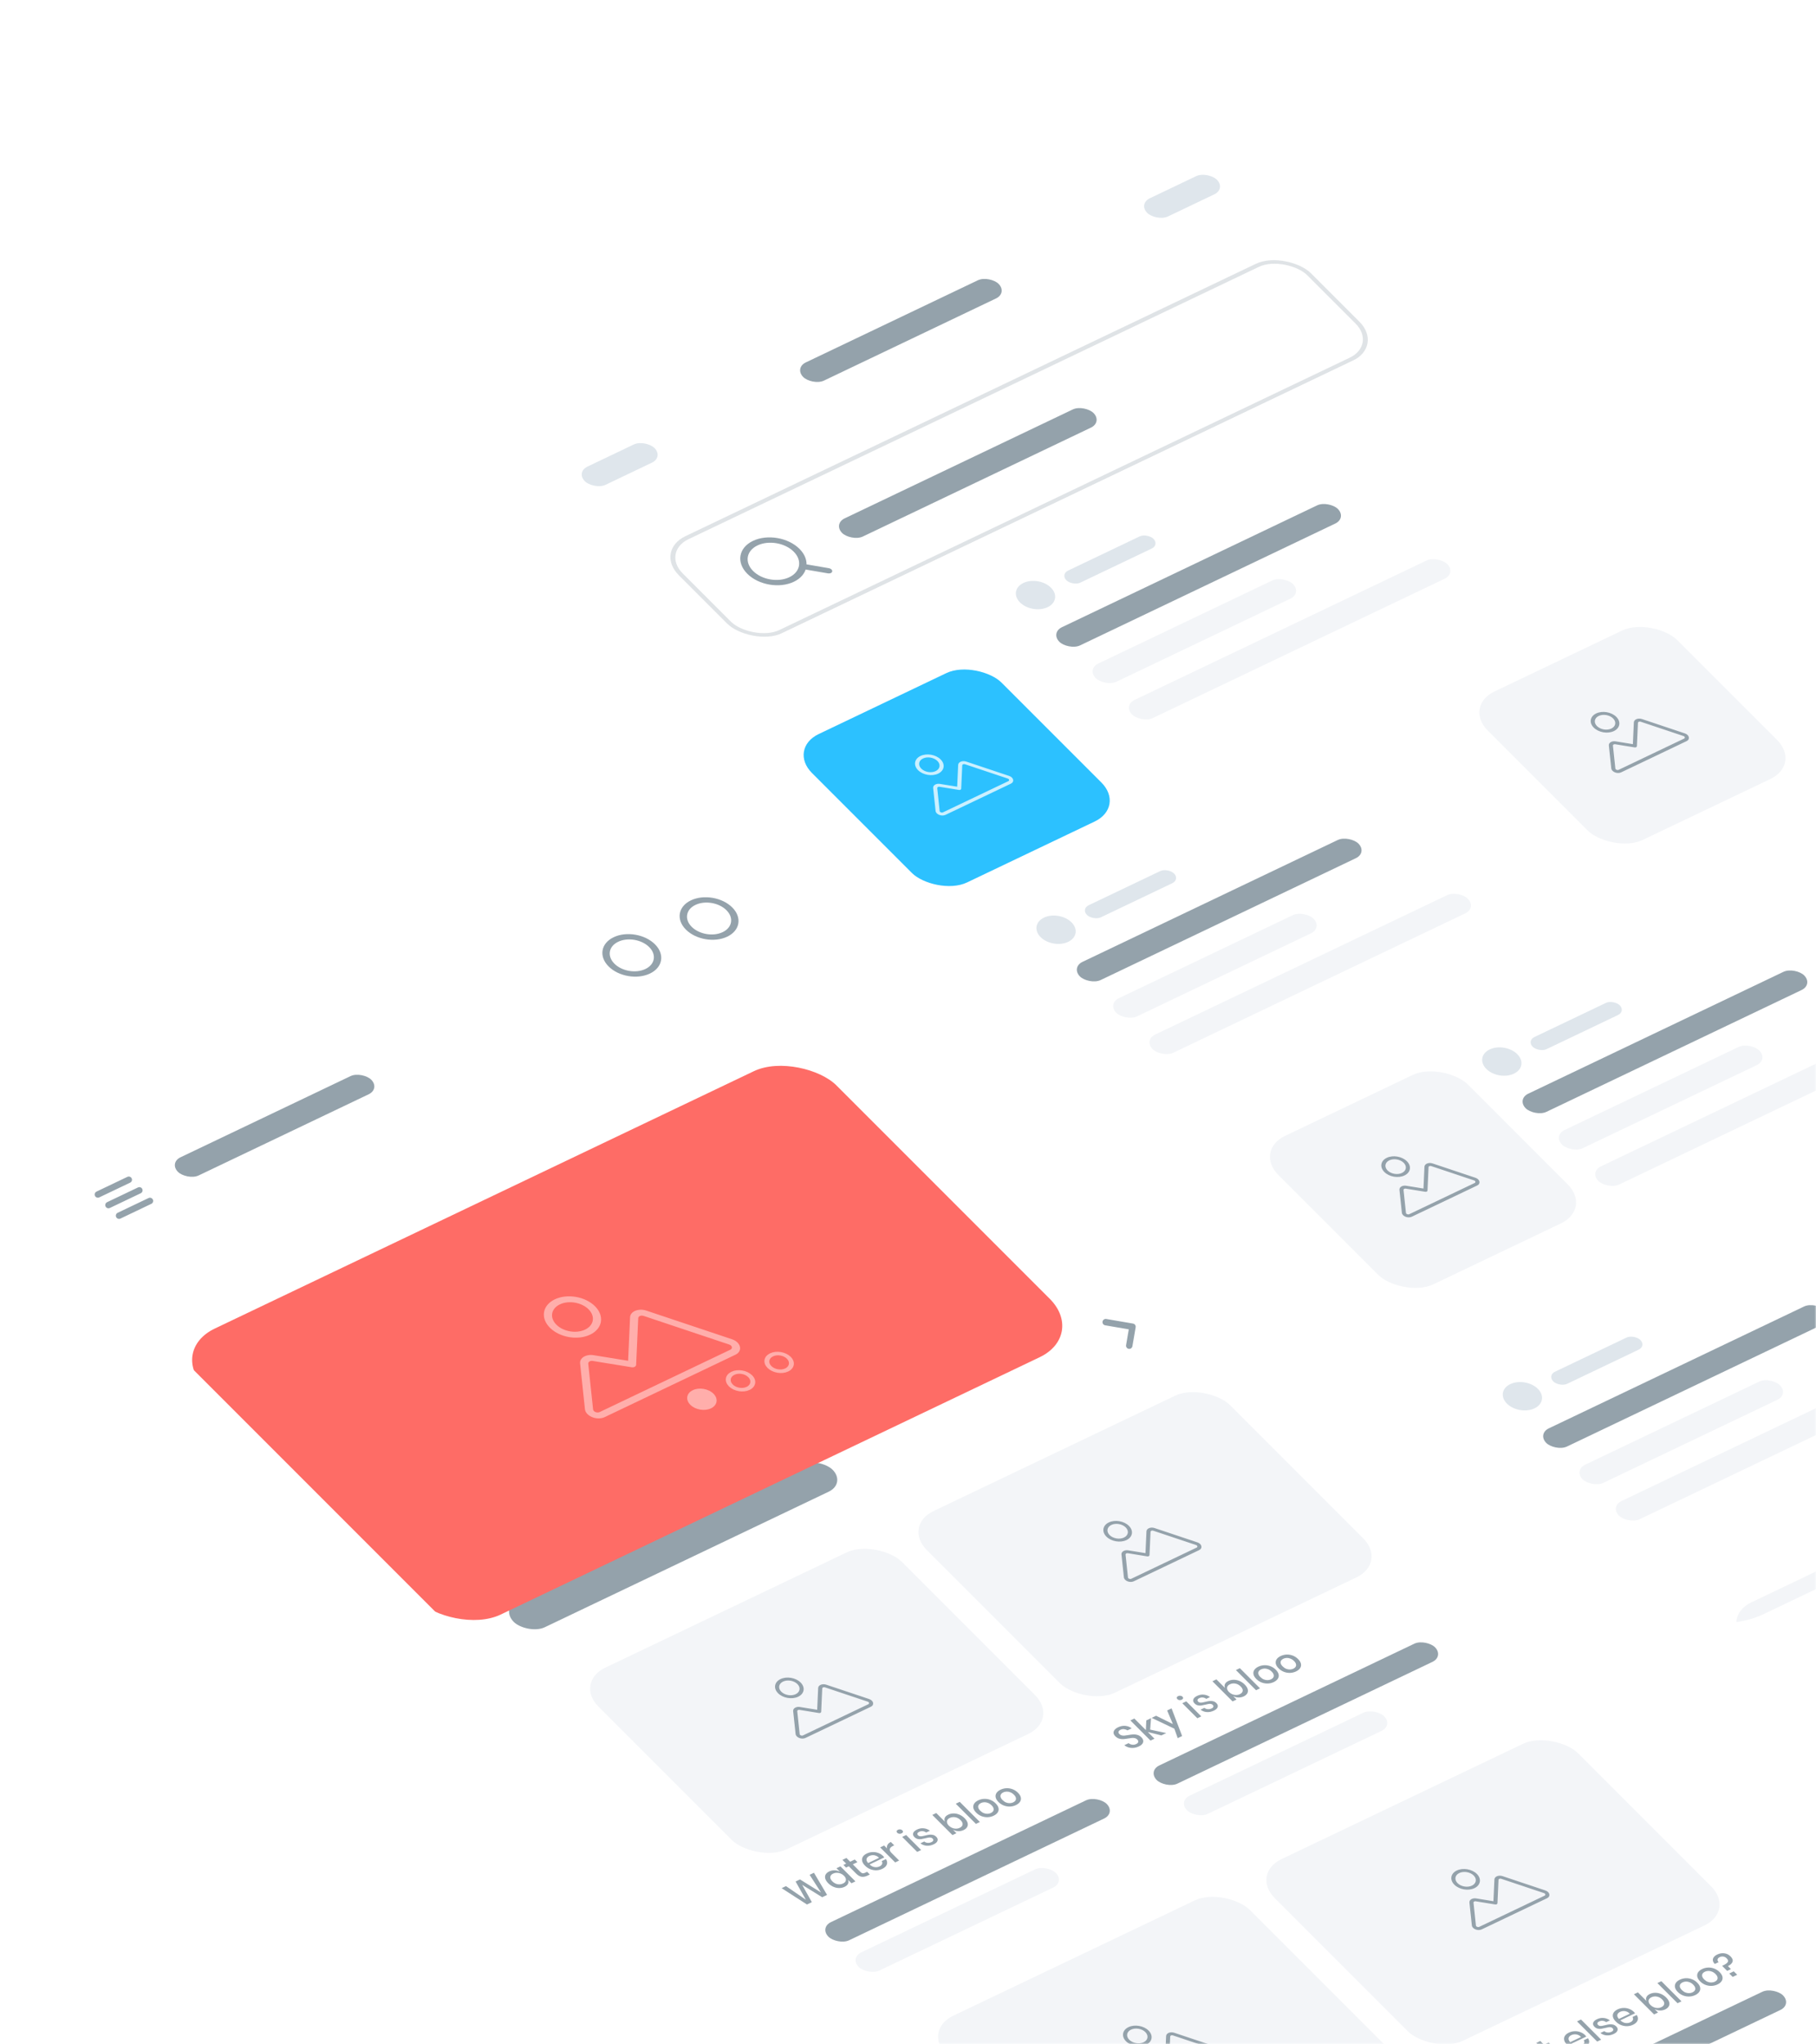 <svg fill="none" height="674" viewBox="0 0 599 674" width="599" xmlns="http://www.w3.org/2000/svg" xmlns:xlink="http://www.w3.org/1999/xlink"><filter id="a" color-interpolation-filters="sRGB" filterUnits="userSpaceOnUse" height="321.066" width="430.009" x="-8.168" y="282.345"><feFlood flood-opacity="0" result="BackgroundImageFix"/><feColorMatrix in="SourceAlpha" type="matrix" values="0 0 0 0 0 0 0 0 0 0 0 0 0 0 0 0 0 0 127 0"/><feOffset dy="24.658"/><feGaussianBlur stdDeviation="31.849"/><feColorMatrix type="matrix" values="0 0 0 0 0.996 0 0 0 0 0.424 0 0 0 0 0.4 0 0 0 0.5 0"/><feBlend in2="BackgroundImageFix" mode="normal" result="effect1_dropShadow"/><feBlend in="SourceGraphic" in2="effect1_dropShadow" mode="normal" result="shape"/></filter><filter id="b" color-interpolation-filters="sRGB" filterUnits="userSpaceOnUse" height="170.696" width="203.37" x="213.865" y="171.141"><feFlood flood-opacity="0" result="BackgroundImageFix"/><feColorMatrix in="SourceAlpha" type="matrix" values="0 0 0 0 0 0 0 0 0 0 0 0 0 0 0 0 0 0 127 0"/><feOffset dy="21.307"/><feGaussianBlur stdDeviation="22.99"/><feColorMatrix type="matrix" values="0 0 0 0 0.173 0 0 0 0 0.757 0 0 0 0 1 0 0 0 0.5 0"/><feBlend in2="BackgroundImageFix" mode="normal" result="effect1_dropShadow"/><feBlend in="SourceGraphic" in2="effect1_dropShadow" mode="normal" result="shape"/></filter><filter id="c" color-interpolation-filters="sRGB" filterUnits="userSpaceOnUse" height="170.696" width="203.37" x="590.564" y="332.242"><feFlood flood-opacity="0" result="BackgroundImageFix"/><feColorMatrix in="SourceAlpha" type="matrix" values="0 0 0 0 0 0 0 0 0 0 0 0 0 0 0 0 0 0 127 0"/><feOffset dy="21.307"/><feGaussianBlur stdDeviation="22.99"/><feColorMatrix type="matrix" values="0 0 0 0 0.996 0 0 0 0 0.424 0 0 0 0 0.4 0 0 0 0.5 0"/><feBlend in2="BackgroundImageFix" mode="normal" result="effect1_dropShadow"/><feBlend in="SourceGraphic" in2="effect1_dropShadow" mode="normal" result="shape"/></filter><clipPath id="d"><rect height="573.057" rx="28.229" transform="matrix(.903 -.431 .707 .707 -12 375.934)" width="264.651"/></clipPath><clipPath id="e"><path d="m0 0h264.651v67.751h-264.651z" transform="matrix(.903 -.431 .707 .707 -12 375.934)"/></clipPath><clipPath id="f"><path d="m0 0h16.938v16.938h-16.938z" transform="matrix(.903 -.431 .707 .707 27.242 392.594)"/></clipPath><clipPath id="g"><path d="m0 0h16.938v16.938h-16.938z" transform="matrix(.903 -.431 .707 .707 194.77 312.688)"/></clipPath><clipPath id="h"><path d="m0 0h16.938v16.938h-16.938z" transform="matrix(.903 -.431 .707 .707 220.25 300.535)"/></clipPath><clipPath id="i"><path d="m0 0h16.938v16.938h-16.938z" transform="matrix(.903 -.431 .707 .707 356.484 436.77)"/></clipPath><clipPath id="j"><path d="m0 0h36.698v8.469h-36.698z" transform="matrix(.903 -.431 .707 .707 224.703 460.223)"/></clipPath><clipPath id="k"><rect height="573.481" rx="28.25" transform="matrix(.903 -.431 .707 .707 150.652 139.02)" width="264.846"/></clipPath><clipPath id="l"><path d="m0 0h264.846v64.976h-264.846z" transform="matrix(.903 -.431 .707 .707 150.652 139.02)"/></clipPath><clipPath id="m"><path d="m0 0h22.6v22.6h-22.6z" transform="matrix(.903 -.431 .707 .707 239.184 182.355)"/></clipPath><mask id="n" height="674" maskUnits="userSpaceOnUse" width="599" x="0" y="0"><path d="m0 0h599v674h-599z" fill="#e6f1fa"/></mask><g mask="url(#n)"><g clip-path="url(#d)"><rect fill="#fff" height="573.057" rx="28.229" transform="matrix(.903 -.431 .707 .707 -12 375.934)" width="264.651"/><rect fill="#f3f5f8" height="84.688" rx="11.292" transform="matrix(.903 -.431 .707 .707 189.426 554.781)" width="110.8"/><g fill="#94a2ab"><path clip-rule="evenodd" d="m258.287 554.491c-1.466.699-1.723 2.197-.575 3.345 1.149 1.148 3.268 1.513 4.734.813 1.465-.699 1.723-2.196.574-3.345-1.148-1.148-3.267-1.512-4.733-.813zm-1.636 3.852c-1.608-1.608-1.248-3.705.804-4.684s5.019-.469 6.627 1.139 1.247 3.704-.805 4.683-5.019.469-6.626-1.138zm15.456-1.95c-.429-.144-.881.041-.895.365l-.345 7.695c-.006.134-.09.254-.232.33-.141.077-.328.103-.514.072l-6.408-1.039c-.42-.068-.777.15-.745.455l.799 7.534c.041.389.664.639 1.088.436l21.551-10.279c.42-.2.31-.685-.194-.854zm-2.243.22c.043-.974 1.398-1.527 2.687-1.096l14.104 4.716c1.512.505 1.843 1.96.583 2.561l-21.551 10.279c-1.272.607-3.141-.142-3.265-1.308l-.799-7.534c-.096-.914.976-1.568 2.235-1.364l5.684.922z" fill-rule="evenodd"/><path d="m268.482 617.529 4.324 7.305-1.606.765-6.612-4.089 3.196 5.719-1.606.766-8.359-5.38 1.433-.683 6.555 4.489-3.379-6.004 1.445-.689 6.933 4.308-3.757-5.823zm5.034-.437c.573-.274 1.173-.396 1.8-.368.627.029 1.207.185 1.74.47l-1.15-1.149 1.307-.624 4.95 4.949-1.307.624-1.15-1.15c.197.446.204.876.02 1.291-.183.414-.562.759-1.135 1.032-.55.263-1.145.396-1.784.4-.632.001-1.262-.132-1.89-.399s-1.202-.66-1.723-1.181c-.515-.515-.842-1.023-.98-1.523-.139-.5-.096-.953.128-1.361.232-.412.624-.749 1.174-1.011zm1.299.707c-.58.277-.9.646-.958 1.107-.057.452.17.932.679 1.441s1.082.828 1.719.957c.639.12 1.249.041 1.83-.236.367-.175.63-.397.789-.668.152-.276.19-.577.113-.903-.078-.325-.281-.653-.61-.982-.324-.324-.692-.568-1.106-.733-.42-.172-.841-.254-1.263-.247-.428.001-.826.089-1.193.264zm11.203-.581.889.889-.802.383c-.673.321-1.311.44-1.914.356-.601-.094-1.199-.437-1.791-1.03l-2.426-2.425-.905.432-.872-.871.906-.432-1.231-1.231 1.319-.629 1.231 1.231 1.525-.727.871.871-1.525.727 2.443 2.443c.282.282.541.446.779.491.245.043.536-.017.873-.177zm5.272-5.207c.167.167.299.321.394.462l-4.862 2.318c.532.499 1.089.79 1.671.875s1.121.009 1.618-.228c.436-.207.716-.469.84-.785.132-.32.089-.639-.13-.96l1.399-.667c.264.387.396.78.398 1.177s-.133.775-.406 1.135c-.278.354-.681.657-1.208.908-.612.292-1.256.449-1.934.472-.67.018-1.33-.1-1.981-.356-.651-.255-1.236-.644-1.757-1.165-.515-.515-.831-1.028-.946-1.538-.116-.511-.043-.98.22-1.406.27-.429.711-.79 1.323-1.082.619-.295 1.26-.45 1.922-.465.664-.025 1.295.081 1.892.317.6.227 1.115.556 1.547.988zm-1.346.602c-.308-.331-.65-.566-1.026-.705-.375-.149-.75-.208-1.127-.179-.376.02-.724.107-1.045.26-.512.244-.817.571-.916.981-.098.409.077.861.525 1.354zm2.648-3.094c-.109-.426-.058-.826.154-1.201.206-.382.569-.696 1.088-.944l1.114 1.114-.39.186c-.573.273-.925.605-1.055.994-.128.379.059.821.562 1.324l2.506 2.506-1.307.623-4.949-4.949 1.307-.623zm3.369-5.163c-.174-.173-.241-.354-.202-.54.039-.187.185-.341.437-.461.253-.12.512-.16.779-.119.274.037.498.143.672.316.173.174.234.353.181.537-.045.181-.194.332-.446.452s-.509.163-.769.128c-.261-.035-.478-.139-.652-.313zm2.928.726 4.949 4.95-1.307.623-4.949-4.949zm3.594-1.807c.742-.353 1.484-.486 2.226-.398.745.078 1.415.342 2.012.792l-1.239.59c-.323-.244-.687-.388-1.094-.433-.404-.055-.805.013-1.203.202-.328.157-.522.342-.579.555-.056.204.02.411.23.62.156.156.346.251.572.284.226.034.461.033.706-.005.253-.041.592-.114 1.017-.219.558-.143 1.027-.238 1.407-.287.388-.052.784-.029 1.188.071.406.089.776.301 1.111.637.414.413.546.845.399 1.296-.14.447-.55.833-1.231 1.157-.787.376-1.569.536-2.346.482-.769-.058-1.46-.32-2.075-.788l1.273-.607c.308.251.679.397 1.114.437.436.04.871-.044 1.307-.251.313-.15.495-.33.545-.539.052-.219-.021-.428-.219-.625-.174-.174-.38-.279-.619-.315-.24-.036-.49-.032-.75.012-.266.039-.609.114-1.028.225-.543.135-1.001.23-1.375.285-.367.051-.746.033-1.138-.054-.391-.097-.748-.307-1.071-.631-.419-.419-.559-.852-.419-1.299.142-.457.568-.855 1.279-1.194zm10.293-4.909c.55-.263 1.141-.394 1.773-.395.639-.004 1.273.127 1.901.394.627.266 1.199.657 1.714 1.172.521.521.851 1.032.989 1.532.139.499.092.955-.14 1.367-.224.407-.612.742-1.162 1.005-.573.273-1.173.396-1.8.368-.627-.029-1.203-.187-1.729-.476l1.15 1.15-1.307.623-6.647-6.647 1.307-.623 2.847 2.847c-.204-.442-.215-.87-.031-1.285.183-.415.562-.759 1.135-1.032zm.497 1.09c-.367.175-.627.4-.78.676-.158.271-.196.572-.113.903.078.326.278.651.601.974.33.329.701.577 1.115.742s.835.248 1.263.247c.422-.007.817-.098 1.183-.273.581-.277.904-.643.968-1.098.058-.461-.167-.946-.676-1.455-.503-.503-1.077-.818-1.722-.944-.645-.125-1.258-.05-1.839.228zm3.289-5.311 6.647 6.647-1.307.624-6.647-6.647zm6.106-.497c.611-.292 1.264-.453 1.956-.483.693-.029 1.369.082 2.027.334.659.252 1.245.635 1.76 1.15.521.521.836 1.039.944 1.554.108.514.019.99-.266 1.427-.286.437-.734.801-1.346 1.093-.611.291-1.264.452-1.956.482-.686.026-1.361-.085-2.027-.334-.665-.258-1.254-.644-1.769-1.159s-.827-1.03-.935-1.544c-.1-.519-.012-.994.266-1.428.286-.436.734-.801 1.346-1.092zm.889.889c-.336.16-.586.368-.749.622-.163.255-.207.55-.131.885.078.326.296.669.655 1.028.365.365.755.631 1.169.796.421.162.833.235 1.235.22.403-.015.773-.103 1.109-.264.336-.16.586-.368.749-.622.163-.255.206-.545.128-.871-.069-.329-.287-.677-.652-1.042-.359-.359-.75-.62-1.171-.781-.42-.172-.831-.25-1.233-.235-.403.016-.772.103-1.109.264zm6.467-4.398c.612-.292 1.264-.453 1.957-.482.693-.03 1.368.081 2.027.333.658.252 1.245.635 1.76 1.15.521.521.835 1.039.944 1.554.108.514.019.99-.267 1.427-.285.437-.734.801-1.345 1.093-.612.292-1.264.452-1.957.482-.685.026-1.361-.085-2.027-.333-.664-.258-1.254-.645-1.769-1.16s-.826-1.03-.935-1.544c-.1-.518-.011-.994.267-1.427.285-.437.734-.802 1.345-1.093zm.89.889c-.337.16-.586.368-.749.623-.163.254-.207.549-.131.885.077.325.295.668.655 1.027.365.365.754.631 1.168.796.421.162.833.235 1.236.22s.772-.103 1.108-.263c.337-.161.586-.368.749-.623s.206-.545.129-.871c-.07-.329-.287-.676-.653-1.042-.359-.359-.749-.619-1.171-.781-.419-.171-.83-.249-1.233-.234s-.772.103-1.108.263z"/><rect height="8.469" rx="4.234" transform="matrix(.903 -.431 .707 .707 270.27 635.625)" width="101.626"/></g><rect fill="#f3f5f8" height="8.469" rx="4.234" transform="matrix(.903 -.431 .707 .707 280.254 645.605)" width="71.985"/><rect fill="#f3f5f8" height="84.688" rx="11.292" transform="matrix(.903 -.431 .707 .707 304.199 669.551)" width="110.8"/><path clip-rule="evenodd" d="m373.06 669.26c-1.465.7-1.723 2.197-.574 3.346 1.148 1.148 3.267 1.512 4.733.813s1.723-2.197.575-3.345c-1.149-1.149-3.268-1.513-4.734-.814zm-1.636 3.852c-1.608-1.608-1.247-3.704.805-4.683s5.019-.469 6.626 1.138c1.608 1.608 1.248 3.705-.804 4.684s-5.019.469-6.627-1.139zm15.457-1.949c-.43-.144-.881.04-.896.365l-.345 7.695c-.006.134-.089.254-.231.33s-.328.102-.515.072l-6.408-1.039c-.419-.069-.777.15-.744.454l.798 7.535c.042.389.665.638 1.089.436l21.551-10.28c.42-.2.309-.685-.195-.853zm-2.244.22c.044-.975 1.398-1.527 2.687-1.096l14.105 4.715c1.511.505 1.842 1.96.582 2.561l-21.551 10.28c-1.272.606-3.141-.142-3.264-1.308l-.799-7.535c-.097-.913.976-1.568 2.234-1.364l5.685.923z" fill="#94a2ab" fill-rule="evenodd"/><rect fill="#f3f5f8" height="84.688" rx="11.292" transform="matrix(.903 -.431 .707 .707 297.715 503.129)" width="110.8"/><path clip-rule="evenodd" d="m366.576 502.839c-1.466.699-1.723 2.196-.575 3.345 1.149 1.148 3.268 1.512 4.734.813 1.465-.699 1.723-2.197.574-3.345-1.148-1.148-3.267-1.513-4.733-.813zm-1.636 3.851c-1.608-1.608-1.248-3.704.804-4.683 2.053-.979 5.019-.469 6.627 1.139 1.608 1.607 1.248 3.704-.805 4.683-2.052.979-5.019.469-6.626-1.139zm15.456-1.949c-.429-.144-.881.04-.895.365l-.345 7.695c-.006.134-.09.254-.231.33-.142.076-.329.102-.515.072l-6.408-1.039c-.419-.068-.777.15-.745.454l.799 7.535c.041.389.664.638 1.088.436l21.551-10.279c.42-.201.31-.686-.194-.854zm-2.243.22c.043-.975 1.398-1.527 2.687-1.096l14.104 4.715c1.512.505 1.843 1.96.583 2.561l-21.551 10.28c-1.272.606-3.141-.142-3.265-1.308l-.798-7.535c-.097-.913.975-1.568 2.234-1.364l5.684.923z" fill="#94a2ab" fill-rule="evenodd"/><path d="m376.494 572.882c.311.311.506.647.584 1.008.073.354-.005.705-.233 1.053s-.625.656-1.191.926c-.55.263-1.118.423-1.704.481-.591.052-1.154.003-1.69-.149-.535-.151-1.001-.398-1.399-.739l1.399-.667c.314.257.699.423 1.157.496.465.07.919 0 1.362-.212.398-.189.62-.419.666-.689.054-.273-.051-.542-.314-.805-.228-.228-.494-.375-.798-.442-.31-.073-.626-.095-.946-.066-.321.029-.742.088-1.262.177-.631.115-1.169.186-1.616.214-.439.023-.889-.032-1.351-.166-.461-.133-.886-.395-1.275-.784-.342-.341-.534-.692-.577-1.052-.044-.359.064-.703.324-1.03.254-.333.641-.624 1.16-.872.826-.393 1.635-.549 2.428-.468.801.078 1.487.352 2.059.823l-1.411.672c-.293-.214-.641-.348-1.046-.403-.403-.064-.807 0-1.212.194-.367.175-.587.39-.659.645-.078.25.021.512.297.788.215.215.471.359.768.429.291.065.592.085.906.059.314-.035.728-.095 1.241-.181.638-.118 1.183-.188 1.636-.21.455-.031.915.024 1.383.164.474.136.913.404 1.314.806zm6.574-.642-4.471-1.118 2.201 2.201-1.307.623-6.647-6.647 1.307-.623 3.809 3.808.136-3.183 1.571-.749-.291 3.774 5.309 1.143zm-1.735-6.483 5.53 2.736-1.884-4.475 1.457-.694 3.484 9.124-1.456.694-1.106-3.121-7.492-3.564zm7.029-5.475c-.174-.173-.241-.354-.202-.54.039-.187.185-.34.437-.461.252-.12.512-.16.778-.119.274.037.498.143.672.316.174.174.234.353.182.537-.046.181-.194.332-.446.452-.253.12-.509.163-.77.128s-.478-.139-.651-.313zm2.927.727 4.95 4.949-1.307.623-4.95-4.949zm3.595-1.808c.741-.353 1.483-.486 2.226-.398.744.078 1.415.342 2.011.792l-1.238.59c-.323-.244-.688-.388-1.094-.433-.405-.055-.806.013-1.203.202-.329.157-.522.342-.58.555-.056.204.021.411.23.62.156.156.347.251.573.285.225.033.461.032.706-.006.252-.041.591-.114 1.016-.219.558-.142 1.027-.238 1.408-.287.387-.052.783-.029 1.187.071.406.089.777.302 1.112.637.413.413.546.845.398 1.296-.14.447-.55.833-1.23 1.157-.787.376-1.569.536-2.346.482-.769-.057-1.461-.32-2.075-.788l1.273-.607c.307.252.679.397 1.114.437s.871-.044 1.306-.251c.314-.15.495-.329.545-.539.052-.219-.021-.428-.218-.625-.174-.174-.381-.279-.62-.315s-.489-.032-.749.012c-.267.039-.609.114-1.029.226-.542.134-1 .229-1.375.284-.366.051-.746.033-1.138-.054-.39-.097-.747-.307-1.07-.631-.42-.419-.559-.852-.419-1.299.141-.457.568-.855 1.279-1.194zm10.292-4.909c.551-.263 1.142-.394 1.773-.395.64-.004 1.273.127 1.901.394s1.199.657 1.714 1.172c.521.521.851 1.032.99 1.532.138.5.092.955-.14 1.367-.225.407-.612.743-1.163 1.005-.573.274-1.173.396-1.8.368-.626-.029-1.202-.187-1.728-.476l1.149 1.15-1.307.623-6.647-6.647 1.307-.623 2.848 2.847c-.205-.442-.216-.87-.032-1.285.184-.414.562-.759 1.135-1.032zm.497 1.09c-.367.175-.626.4-.779.677-.159.27-.197.571-.113.903.077.325.277.65.601.973.329.33.701.577 1.114.742.414.166.835.248 1.263.247.422-.007.817-.098 1.184-.273.581-.277.903-.643.968-1.098.058-.461-.168-.946-.677-1.455-.503-.503-1.077-.818-1.722-.943-.645-.126-1.258-.05-1.839.227zm3.29-5.311 6.647 6.648-1.307.623-6.648-6.647zm6.105-.497c.612-.292 1.264-.453 1.957-.482.693-.03 1.368.081 2.027.333.658.252 1.245.635 1.76 1.15.521.521.835 1.039.944 1.554.108.514.019.99-.267 1.427-.285.437-.734.801-1.345 1.093-.612.291-1.264.452-1.957.482-.685.026-1.361-.085-2.027-.333-.664-.258-1.254-.645-1.769-1.16s-.826-1.03-.934-1.544c-.101-.518-.012-.994.266-1.427.285-.437.734-.802 1.345-1.093zm.89.889c-.337.16-.586.368-.749.623-.163.254-.207.549-.131.885.077.325.295.668.655 1.027.365.365.754.631 1.168.796.421.162.833.235 1.236.22s.772-.103 1.108-.263c.337-.161.586-.368.749-.623s.206-.545.129-.871c-.07-.329-.287-.676-.653-1.042-.359-.359-.749-.619-1.17-.781-.42-.171-.831-.25-1.234-.234-.402.015-.772.103-1.108.263zm6.467-4.398c.611-.292 1.264-.453 1.956-.482.693-.03 1.369.081 2.027.333.659.252 1.245.636 1.76 1.151.521.521.836 1.038.944 1.553.108.514.019.99-.266 1.427-.286.437-.734.801-1.346 1.093-.611.292-1.264.452-1.956.482-.686.026-1.361-.085-2.027-.333-.665-.258-1.254-.645-1.769-1.16s-.827-1.03-.935-1.544c-.1-.518-.012-.994.266-1.427.286-.437.734-.802 1.346-1.093zm.889.889c-.336.161-.586.368-.749.623-.163.254-.207.549-.131.885.077.326.296.668.655 1.027.365.366.755.631 1.169.796.421.162.833.235 1.235.22.403-.015.772-.103 1.109-.263.336-.161.586-.368.749-.623s.206-.545.128-.871c-.069-.329-.287-.676-.652-1.042-.359-.359-.75-.619-1.171-.781-.42-.171-.831-.249-1.233-.234-.403.015-.772.103-1.109.263z" fill="#94a2ab"/><rect fill="#94a2ab" height="8.469" rx="4.234" transform="matrix(.903 -.431 .707 .707 378.559 583.973)" width="101.626"/><rect fill="#f3f5f8" height="8.469" rx="4.234" transform="matrix(.903 -.431 .707 .707 388.543 593.953)" width="71.985"/><rect fill="#f3f5f8" height="84.688" rx="11.292" transform="matrix(.903 -.431 .707 .707 412.488 617.906)" width="110.8"/><path clip-rule="evenodd" d="m481.35 617.616c-1.466.699-1.724 2.197-.575 3.345 1.148 1.148 3.267 1.513 4.733.813 1.466-.699 1.723-2.196.575-3.345-1.148-1.148-3.268-1.512-4.733-.813zm-1.637 3.852c-1.608-1.608-1.247-3.705.805-4.684s5.019-.469 6.627 1.139c1.607 1.608 1.247 3.704-.805 4.683s-5.019.469-6.627-1.138zm15.457-1.95c-.43-.144-.881.041-.896.365l-.344 7.695c-.006.134-.09.254-.232.33-.142.077-.328.103-.515.072l-6.408-1.039c-.419-.068-.777.15-.744.455l.798 7.534c.042.389.665.639 1.089.436l21.551-10.279c.42-.2.309-.685-.194-.854zm-2.244.22c.044-.974 1.398-1.527 2.687-1.096l14.105 4.716c1.511.505 1.842 1.96.582 2.561l-21.551 10.279c-1.272.607-3.141-.142-3.264-1.308l-.799-7.534c-.097-.914.976-1.568 2.234-1.364l5.685.922z" fill="#94a2ab" fill-rule="evenodd"/><path d="m491.538 682.714 3.195 5.786-1.445.689-5.385-3.083 2.244 4.582-1.433.683-6.704-4.112 1.318-.629 5.211 3.432-2.424-4.761 1.376-.657 5.611 3.241-2.802-4.58zm4.34-2.19c.734-.35 1.508-.445 2.323-.285s1.566.584 2.255 1.273l2.883 2.883-1.307.623-2.775-2.775c-.443-.443-.93-.715-1.46-.816-.536-.107-1.056-.04-1.561.2-.52.248-.804.579-.854.992-.056.406.167.861.67 1.365l2.632 2.631-1.307.624-6.647-6.647 1.307-.624 2.785 2.785c-.203-.452-.208-.874-.014-1.267s.551-.714 1.07-.962zm6.512-3.079c.573-.273 1.173-.396 1.8-.368.626.029 1.206.185 1.74.471l-1.15-1.15 1.307-.624 4.95 4.95-1.308.623-1.149-1.15c.197.446.204.876.02 1.291-.183.415-.562.759-1.135 1.032-.551.263-1.145.396-1.785.4-.631.001-1.261-.132-1.889-.399-.628-.266-1.202-.66-1.723-1.181-.515-.515-.842-1.023-.981-1.523-.138-.499-.095-.953.129-1.361.232-.411.623-.748 1.174-1.011zm1.299.707c-.581.277-.9.646-.958 1.107-.057.452.169.932.678 1.441s1.082.828 1.72.958c.639.119 1.249.041 1.83-.236.367-.175.63-.398.788-.668.153-.277.191-.578.113-.903-.077-.326-.28-.654-.61-.983-.323-.323-.692-.568-1.105-.733-.42-.171-.841-.254-1.263-.247-.428.001-.826.089-1.193.264zm11.203-.581.889.89-.802.382c-.673.321-1.311.44-1.914.356-.602-.093-1.199-.437-1.792-1.029l-2.425-2.426-.906.432-.871-.871.906-.432-1.231-1.231 1.319-.629 1.23 1.231 1.525-.727.872.871-1.525.727 2.443 2.444c.281.281.541.445.779.491.245.042.536-.017.872-.178zm7.959-6.489c.167.168.299.322.394.462l-4.862 2.319c.532.498 1.089.79 1.671.875s1.121.009 1.618-.228c.436-.208.716-.47.84-.786.132-.319.089-.639-.129-.959l1.398-.668c.264.388.396.78.398 1.177s-.133.776-.405 1.136c-.279.354-.682.656-1.209.908-.612.292-1.256.449-1.934.471-.67.019-1.33-.1-1.981-.355-.65-.256-1.236-.644-1.757-1.165-.515-.515-.831-1.028-.946-1.539-.116-.511-.043-.979.22-1.405.27-.43.711-.791 1.323-1.082.619-.296 1.26-.451 1.922-.466.664-.025 1.295.081 1.893.318.599.227 1.114.556 1.546.987zm-1.346.602c-.308-.331-.65-.565-1.026-.705-.375-.148-.75-.208-1.127-.178-.376.02-.724.106-1.045.259-.512.244-.817.571-.916.981-.098.409.077.861.525 1.355zm-.02-5.762 6.647 6.647-1.307.624-6.647-6.647zm5.292-.109c.742-.354 1.484-.487 2.227-.399.744.079 1.414.343 2.011.792l-1.239.591c-.322-.244-.687-.389-1.093-.434-.405-.054-.806.013-1.204.203-.328.157-.521.342-.579.555-.056.203.021.41.23.62.156.155.347.25.572.284.226.034.461.032.706-.005.253-.041.592-.114 1.017-.22.558-.142 1.027-.237 1.407-.286.388-.053.784-.029 1.188.07.406.09.776.302 1.112.637.413.414.546.846.398 1.296-.14.447-.55.833-1.23 1.158-.788.375-1.57.536-2.346.482-.769-.058-1.461-.321-2.075-.788l1.272-.607c.308.251.679.397 1.115.437.435.04.87-.044 1.306-.252.313-.149.495-.329.545-.539.052-.219-.021-.427-.219-.625-.173-.174-.38-.278-.619-.315-.24-.036-.49-.032-.75.013-.266.038-.609.113-1.028.225-.542.135-1.001.23-1.375.284-.367.051-.746.033-1.138-.054-.39-.097-.747-.307-1.071-.63-.419-.419-.559-.852-.419-1.3.142-.456.568-.854 1.279-1.193zm12.153-2.4c.167.167.299.321.394.462l-4.862 2.319c.532.498 1.089.789 1.671.874s1.121.01 1.618-.227c.436-.208.716-.47.84-.786.132-.319.089-.639-.13-.96l1.399-.667c.264.388.396.78.398 1.177s-.133.776-.406 1.135c-.278.354-.681.657-1.208.909-.612.291-1.256.448-1.934.471-.67.019-1.33-.1-1.981-.356-.651-.255-1.236-.643-1.757-1.164-.515-.515-.831-1.028-.947-1.539-.115-.511-.042-.98.221-1.406.27-.429.711-.79 1.323-1.082.619-.295 1.259-.45 1.922-.465.664-.025 1.295.081 1.892.318.6.227 1.115.556 1.547.987zm-1.346.602c-.308-.331-.65-.566-1.026-.705-.375-.148-.75-.208-1.127-.179-.376.02-.724.107-1.045.26-.512.244-.817.571-.916.981-.098.409.077.861.525 1.355zm6.618-6.514c.551-.262 1.142-.394 1.774-.394.639-.004 1.272.127 1.9.393.628.267 1.2.658 1.715 1.173.521.521.85 1.031.989 1.531s.092.956-.14 1.367c-.225.408-.612.743-1.162 1.005-.574.274-1.174.396-1.8.368-.627-.028-1.203-.187-1.729-.475l1.15 1.149-1.307.624-6.648-6.647 1.308-.624 2.847 2.848c-.205-.442-.215-.87-.032-1.285.184-.415.562-.759 1.135-1.033zm.497 1.09c-.366.175-.626.401-.779.677-.159.27-.196.571-.113.903.077.326.278.65.601.974.329.329.701.576 1.115.742.413.165.834.247 1.262.246.423-.006.817-.097 1.184-.272.581-.277.904-.644.968-1.099.058-.461-.167-.946-.676-1.455-.504-.503-1.078-.817-1.723-.943s-1.258-.05-1.839.227zm3.29-5.31 6.647 6.647-1.307.623-6.647-6.647zm6.106-.498c.611-.292 1.263-.452 1.956-.482s1.369.081 2.027.333 1.245.636 1.76 1.151c.521.521.836 1.039.944 1.553.108.515.019.99-.267 1.427-.285.437-.734.801-1.345 1.093-.612.292-1.264.453-1.957.482-.685.026-1.36-.085-2.027-.333-.664-.258-1.254-.645-1.769-1.16s-.826-1.029-.934-1.544c-.101-.518-.012-.994.266-1.427.286-.437.734-.801 1.346-1.093zm.889.889c-.336.161-.586.368-.749.623s-.207.55-.131.885c.077.326.296.668.655 1.028.365.365.755.63 1.168.795.422.162.834.235 1.236.22.403-.015.772-.103 1.109-.263.336-.161.586-.368.749-.623.163-.254.206-.545.128-.87-.07-.33-.287-.677-.652-1.042-.36-.36-.75-.62-1.171-.782-.42-.171-.831-.249-1.234-.234-.402.015-.772.103-1.108.263zm6.467-4.398c.612-.291 1.264-.452 1.957-.482.692-.03 1.368.081 2.026.333.659.252 1.246.636 1.761 1.151.521.521.835 1.039.943 1.553.108.515.02.99-.266 1.427s-.734.802-1.346 1.093c-.611.292-1.263.453-1.956.482-.685.027-1.361-.085-2.027-.333-.665-.258-1.254-.644-1.769-1.159s-.827-1.03-.935-1.545c-.1-.518-.012-.994.266-1.427.286-.437.735-.801 1.346-1.093zm.889.889c-.336.161-.586.368-.749.623s-.206.55-.131.885c.078.326.296.668.655 1.028.366.365.755.63 1.169.796.421.161.833.235 1.236.219.402-.015.772-.103 1.108-.263s.586-.368.749-.623c.163-.254.206-.544.129-.87-.07-.33-.288-.677-.653-1.042-.359-.359-.75-.62-1.171-.782-.42-.171-.831-.249-1.233-.234-.403.015-.772.103-1.109.263zm4.11-5.688c.765-.365 1.538-.495 2.32-.39s1.46.444 2.035 1.019c.623.623.845 1.212.665 1.766-.178.545-.685 1.026-1.521 1.442l.988.988-1.238.591-1.671-1.671.55-.262c.665-.318 1.105-.651 1.32-1.001.208-.356.082-.765-.379-1.226-.312-.311-.669-.499-1.072-.563-.409-.07-.808-.013-1.198.173-.413.197-.653.449-.719.755-.067.306.05.608.349.908l-1.25.596c-.367-.356-.581-.723-.642-1.1-.068-.384.023-.75.273-1.099.243-.355.64-.663 1.19-.926zm5.424 5.559 1.132 1.132-1.491.711-1.132-1.132z" fill="#94a2ab"/><rect fill="#94a2ab" height="8.469" rx="4.234" transform="matrix(.903 -.431 .707 .707 493.336 698.754)" width="101.626"/><g clip-path="url(#e)"><path d="m0 0h264.651v67.751h-264.651z" fill="#fff" transform="matrix(.903 -.431 .707 .707 -12 375.934)"/><g clip-path="url(#f)"><path d="m32.285 393.875 10.192-4.861m-6.699 8.354 10.192-4.861m-6.699 8.354 10.192-4.861" stroke="#94a2ab" stroke-linecap="round" stroke-linejoin="round" stroke-width="2.117"/></g><rect fill="#94a2ab" height="8.469" rx="4.234" transform="matrix(.903 -.431 .707 .707 55.715 383.434)" width="70.573"/><g clip-path="url(#g)"><circle r="7.41" stroke="#94a2ab" stroke-width="2.117" transform="matrix(.903 -.431 .707 .707 208.397 315.03)"/></g><g clip-path="url(#h)"><circle r="7.41" stroke="#94a2ab" stroke-width="2.117" transform="matrix(.903 -.431 .707 .707 233.885 302.874)"/></g></g><path d="m0 0h264.651v33.875h-264.651z" fill="#fff" transform="matrix(.903 -.431 .707 .707 142.203 530.133)"/><rect fill="#94a2ab" height="12.703" rx="6.352" transform="matrix(.903 -.431 .707 .707 164.977 530.328)" width="116.446"/><g clip-path="url(#i)"><path d="m372.474 443.729 1.073-6.245-8.836-1.518" stroke="#94a2ab" stroke-linecap="round" stroke-linejoin="round" stroke-width="2.117"/></g><g filter="url(#a)"><rect fill="#fe6c66" height="133.384" rx="16.938" transform="matrix(.903 -.431 .707 .707 55.531 420.738)" width="230.775"/><path clip-rule="evenodd" d="m184.668 405.454c-2.932 1.399-3.447 4.394-1.15 6.691s6.535 3.025 9.467 1.627c2.932-1.399 3.446-4.394 1.15-6.691-2.297-2.297-6.536-3.025-9.467-1.627zm-3.273 7.704c-3.216-3.216-2.495-7.409 1.609-9.367 4.105-1.958 10.038-.938 13.254 2.277 3.215 3.216 2.495 7.409-1.61 9.367-4.104 1.958-10.038.938-13.253-2.277zm30.913-3.899c-.859-.287-1.762.081-1.791.73l-.689 15.391c-.012.268-.18.507-.463.659-.284.153-.657.205-1.03.145l-12.815-2.079c-.839-.136-1.554.3-1.49.909l1.598 15.07c.082.777 1.328 1.276 2.176.871l43.102-20.558c.84-.401.62-1.371-.388-1.708zm-4.487.44c.087-1.949 2.796-3.053 5.374-2.192l28.209 9.431c3.024 1.01 3.686 3.92 1.166 5.122l-43.103 20.559c-2.543 1.213-6.282-.284-6.529-2.616l-1.597-15.069c-.194-1.826 1.952-3.136 4.468-2.728l11.369 1.845z" fill="#ffaeab" fill-rule="evenodd"/></g><g clip-path="url(#j)"><circle fill="#ffaeab" r="4.234" transform="matrix(.903 -.431 .707 .707 231.519 461.394)"/><g stroke="#ffaeab" stroke-width="1.411"><circle r="3.529" transform="matrix(.903 -.431 .707 .707 244.258 455.32)"/><circle r="3.529" transform="matrix(.903 -.431 .707 .707 256.996 449.242)"/></g></g></g><g clip-path="url(#k)"><rect fill="#fff" height="573.481" rx="28.25" transform="matrix(.903 -.431 .707 .707 150.652 139.02)" width="264.846"/><g clip-path="url(#l)"><path d="m0 0h264.846v64.976h-264.846z" fill="#fff" transform="matrix(.903 -.431 .707 .707 150.652 139.02)"/><rect fill="#dfe6ec" height="8.475" rx="4.238" transform="matrix(.903 -.431 .707 .707 189.922 155.695)" width="25.425"/><rect fill="#94a2ab" height="8.475" rx="4.238" transform="matrix(.903 -.431 .707 .707 261.957 121.336)" width="71.332"/><rect fill="#dfe6ec" height="8.475" rx="4.238" transform="matrix(.903 -.431 .707 .707 375.422 67.215)" width="25.425"/></g><path d="m0 0h264.846v103.114h-264.846z" fill="#fff" transform="matrix(.903 -.431 .707 .707 386.371 374.738)"/><rect fill="#f3f5f8" height="69.213" rx="11.3" transform="matrix(.903 -.431 .707 .707 413.656 379.426)" width="69.213"/><path clip-rule="evenodd" d="m458.263 382.609c-1.467.7-1.724 2.199-.575 3.348s3.27 1.514 4.737.814 1.724-2.198.575-3.348c-1.149-1.149-3.27-1.513-4.737-.814zm-1.638 3.855c-1.608-1.609-1.248-3.707.806-4.687 2.053-.98 5.023-.469 6.631 1.14 1.609 1.608 1.249 3.707-.805 4.686-2.054.98-5.023.47-6.632-1.139zm15.469-1.951c-.43-.144-.882.04-.897.365l-.345 7.701c-.006.134-.09.254-.231.33-.142.077-.329.103-.515.073l-6.413-1.041c-.42-.068-.778.151-.745.455l.799 7.541c.041.389.665.638 1.089.436l21.567-10.287c.42-.201.31-.686-.194-.854zm-2.246.22c.044-.975 1.399-1.528 2.689-1.096l14.115 4.718c1.513.506 1.844 1.962.584 2.563l-21.568 10.287c-1.272.607-3.143-.142-3.267-1.308l-.799-7.541c-.097-.914.977-1.569 2.236-1.364l5.689.922z" fill="#94a2ab" fill-rule="evenodd"/><circle fill="#dfe6ec" r="5.65" transform="matrix(.903 -.431 .707 .707 495.368 350.039)"/><rect fill="#dfe6ec" height="5.65" rx="2.825" transform="matrix(.903 -.431 .707 .707 503.562 343.176)" width="31.782"/><rect fill="#94a2ab" height="8.475" rx="4.238" transform="matrix(.903 -.431 .707 .707 500.258 362.461)" width="101.701"/><rect fill="#f3f5f8" height="8.475" rx="4.238" transform="matrix(.903 -.431 .707 .707 512.242 374.445)" width="72.038"/><rect fill="#f3f5f8" height="8.475" rx="4.238" transform="matrix(.903 -.431 .707 .707 524.227 386.43)" width="115.12"/><path d="m0 0h264.846v103.114h-264.846z" fill="#fff" transform="matrix(.903 -.431 .707 .707 309.465 297.828)"/><circle fill="#dfe6ec" r="5.65" transform="matrix(.903 -.431 .707 .707 348.341 306.574)"/><rect fill="#dfe6ec" height="5.65" rx="2.825" transform="matrix(.903 -.431 .707 .707 356.543 299.711)" width="31.782"/><rect fill="#94a2ab" height="8.475" rx="4.238" transform="matrix(.903 -.431 .707 .707 353.23 318.996)" width="101.701"/><g fill="#f3f5f8"><rect height="8.475" rx="4.238" transform="matrix(.903 -.431 .707 .707 365.215 330.98)" width="72.038"/><rect height="8.475" rx="4.238" transform="matrix(.903 -.431 .707 .707 377.199 342.965)" width="115.12"/><rect height="69.213" rx="11.3" transform="matrix(.903 -.431 .707 .707 482.727 232.891)" width="69.213"/></g><path clip-rule="evenodd" d="m527.333 236.078c-1.466.7-1.724 2.199-.575 3.348s3.27 1.513 4.737.814c1.467-.7 1.725-2.199.575-3.348-1.149-1.149-3.27-1.514-4.737-.814zm-1.637 3.855c-1.609-1.609-1.249-3.708.805-4.687 2.054-.98 5.023-.47 6.632 1.139s1.248 3.708-.806 4.687c-2.053.98-5.022.469-6.631-1.139zm15.468-1.951c-.43-.144-.882.04-.896.365l-.345 7.701c-.006.134-.09.254-.232.33s-.328.103-.515.072l-6.413-1.04c-.419-.068-.777.15-.745.455l.799 7.54c.042.389.665.639 1.089.437l21.568-10.287c.42-.201.309-.686-.195-.855zm-2.245.22c.043-.975 1.399-1.528 2.689-1.097l14.115 4.719c1.512.506 1.844 1.962.583 2.563l-21.567 10.287c-1.273.607-3.144-.142-3.267-1.309l-.8-7.54c-.096-.914.977-1.569 2.236-1.365l5.689.923z" fill="#94a2ab" fill-rule="evenodd"/><path d="m0 0h264.846v103.114h-264.846z" fill="#fff" transform="matrix(.903 -.431 .707 .707 540.184 528.551)"/><rect fill="#f3f5f8" height="69.213" rx="11.3" transform="matrix(.903 -.431 .707 .707 567.469 533.238)" width="69.213"/><g clip-path="url(#m)"><path d="m273.146 189.072c.666.114 1.272-.174 1.353-.645s-.394-.945-1.06-1.059zm-11.349-7.17c2.896 2.896 2.247 6.673-1.45 8.436l1.498 1.498c4.753-2.267 5.587-7.123 1.864-10.847zm-1.45 8.436c-3.697 1.763-9.041.845-11.937-2.051l-1.912.912c3.723 3.723 10.594 4.904 15.347 2.637zm-11.937-2.051c-2.896-2.896-2.247-6.673 1.45-8.437l-1.499-1.498c-4.752 2.267-5.587 7.123-1.863 10.847zm1.45-8.437c3.696-1.763 9.041-.844 11.937 2.052l1.912-.913c-3.724-3.723-10.595-4.904-15.348-2.637zm14.743 7.754 8.543 1.468.293-1.704-8.543-1.468z" fill="#94a2ab"/></g><rect fill="#94a2ab" height="8.475" rx="4.238" transform="matrix(.903 -.431 .707 .707 274.777 172.754)" width="91.813"/><rect height="43.788" rx="10.594" stroke="#94a2ab" stroke-opacity=".3" stroke-width="1.413" transform="matrix(.903 -.431 .707 .707 215.867 182.211)" width="229.534" x="1.137" y=".195"/><path d="m0 0h264.846v103.114h-264.846z" fill="#fff" transform="matrix(.903 -.431 .707 .707 232.559 220.922)"/><g filter="url(#b)"><rect fill="#2cc1ff" height="69.213" rx="11.3" transform="matrix(.903 -.431 .707 .707 259.844 225.609)" width="69.213"/><path clip-rule="evenodd" d="m304.458 228.797c-1.466.7-1.724 2.198-.575 3.348 1.149 1.149 3.27 1.513 4.737.814 1.467-.7 1.725-2.199.575-3.348-1.149-1.149-3.27-1.514-4.737-.814zm-1.637 3.854c-1.609-1.609-1.249-3.707.805-4.686 2.054-.98 5.023-.47 6.632 1.139s1.248 3.707-.806 4.687c-2.053.979-5.022.469-6.631-1.14zm15.468-1.951c-.43-.143-.882.041-.896.366l-.345 7.701c-.006.134-.09.254-.232.33s-.328.102-.515.072l-6.413-1.04c-.419-.068-.777.15-.745.455l.799 7.54c.042.389.665.639 1.089.436l21.568-10.287c.42-.2.309-.685-.195-.854zm-2.245.221c.043-.975 1.399-1.528 2.689-1.097l14.115 4.719c1.512.505 1.844 1.961.583 2.563l-21.567 10.287c-1.273.607-3.144-.142-3.267-1.309l-.8-7.54c-.096-.914.977-1.569 2.236-1.365l5.689.923z" fill="#cbf0ff" fill-rule="evenodd"/></g><circle fill="#dfe6ec" r="5.65" transform="matrix(.903 -.431 .707 .707 341.556 196.223)"/><rect fill="#dfe6ec" height="5.65" rx="2.825" transform="matrix(.903 -.431 .707 .707 349.758 189.359)" width="31.782"/><rect fill="#94a2ab" height="8.475" rx="4.238" transform="matrix(.903 -.431 .707 .707 346.445 208.645)" width="101.701"/><rect fill="#f3f5f8" height="8.475" rx="4.238" transform="matrix(.903 -.431 .707 .707 358.43 220.629)" width="72.038"/><rect fill="#f3f5f8" height="8.475" rx="4.238" transform="matrix(.903 -.431 .707 .707 370.414 232.617)" width="115.12"/><path d="m0 0h264.846v103.114h-264.846z" fill="#fff" transform="matrix(.903 -.431 .707 .707 463.281 451.648)"/><circle fill="#dfe6ec" r="5.65" transform="matrix(.903 -.431 .707 .707 502.157 460.395)"/><rect fill="#dfe6ec" height="5.65" rx="2.825" transform="matrix(.903 -.431 .707 .707 510.359 453.531)" width="31.782"/><rect fill="#94a2ab" height="8.475" rx="4.238" transform="matrix(.903 -.431 .707 .707 507.047 472.816)" width="101.701"/><rect fill="#f3f5f8" height="8.475" rx="4.238" transform="matrix(.903 -.431 .707 .707 519.031 484.801)" width="72.038"/><rect fill="#f3f5f8" height="8.475" rx="4.238" transform="matrix(.903 -.431 .707 .707 531.016 496.785)" width="115.12"/><g filter="url(#c)"><rect fill="#fe6c66" height="69.213" rx="11.3" transform="matrix(.903 -.431 .707 .707 636.543 386.711)" width="69.213"/></g></g></g></svg>